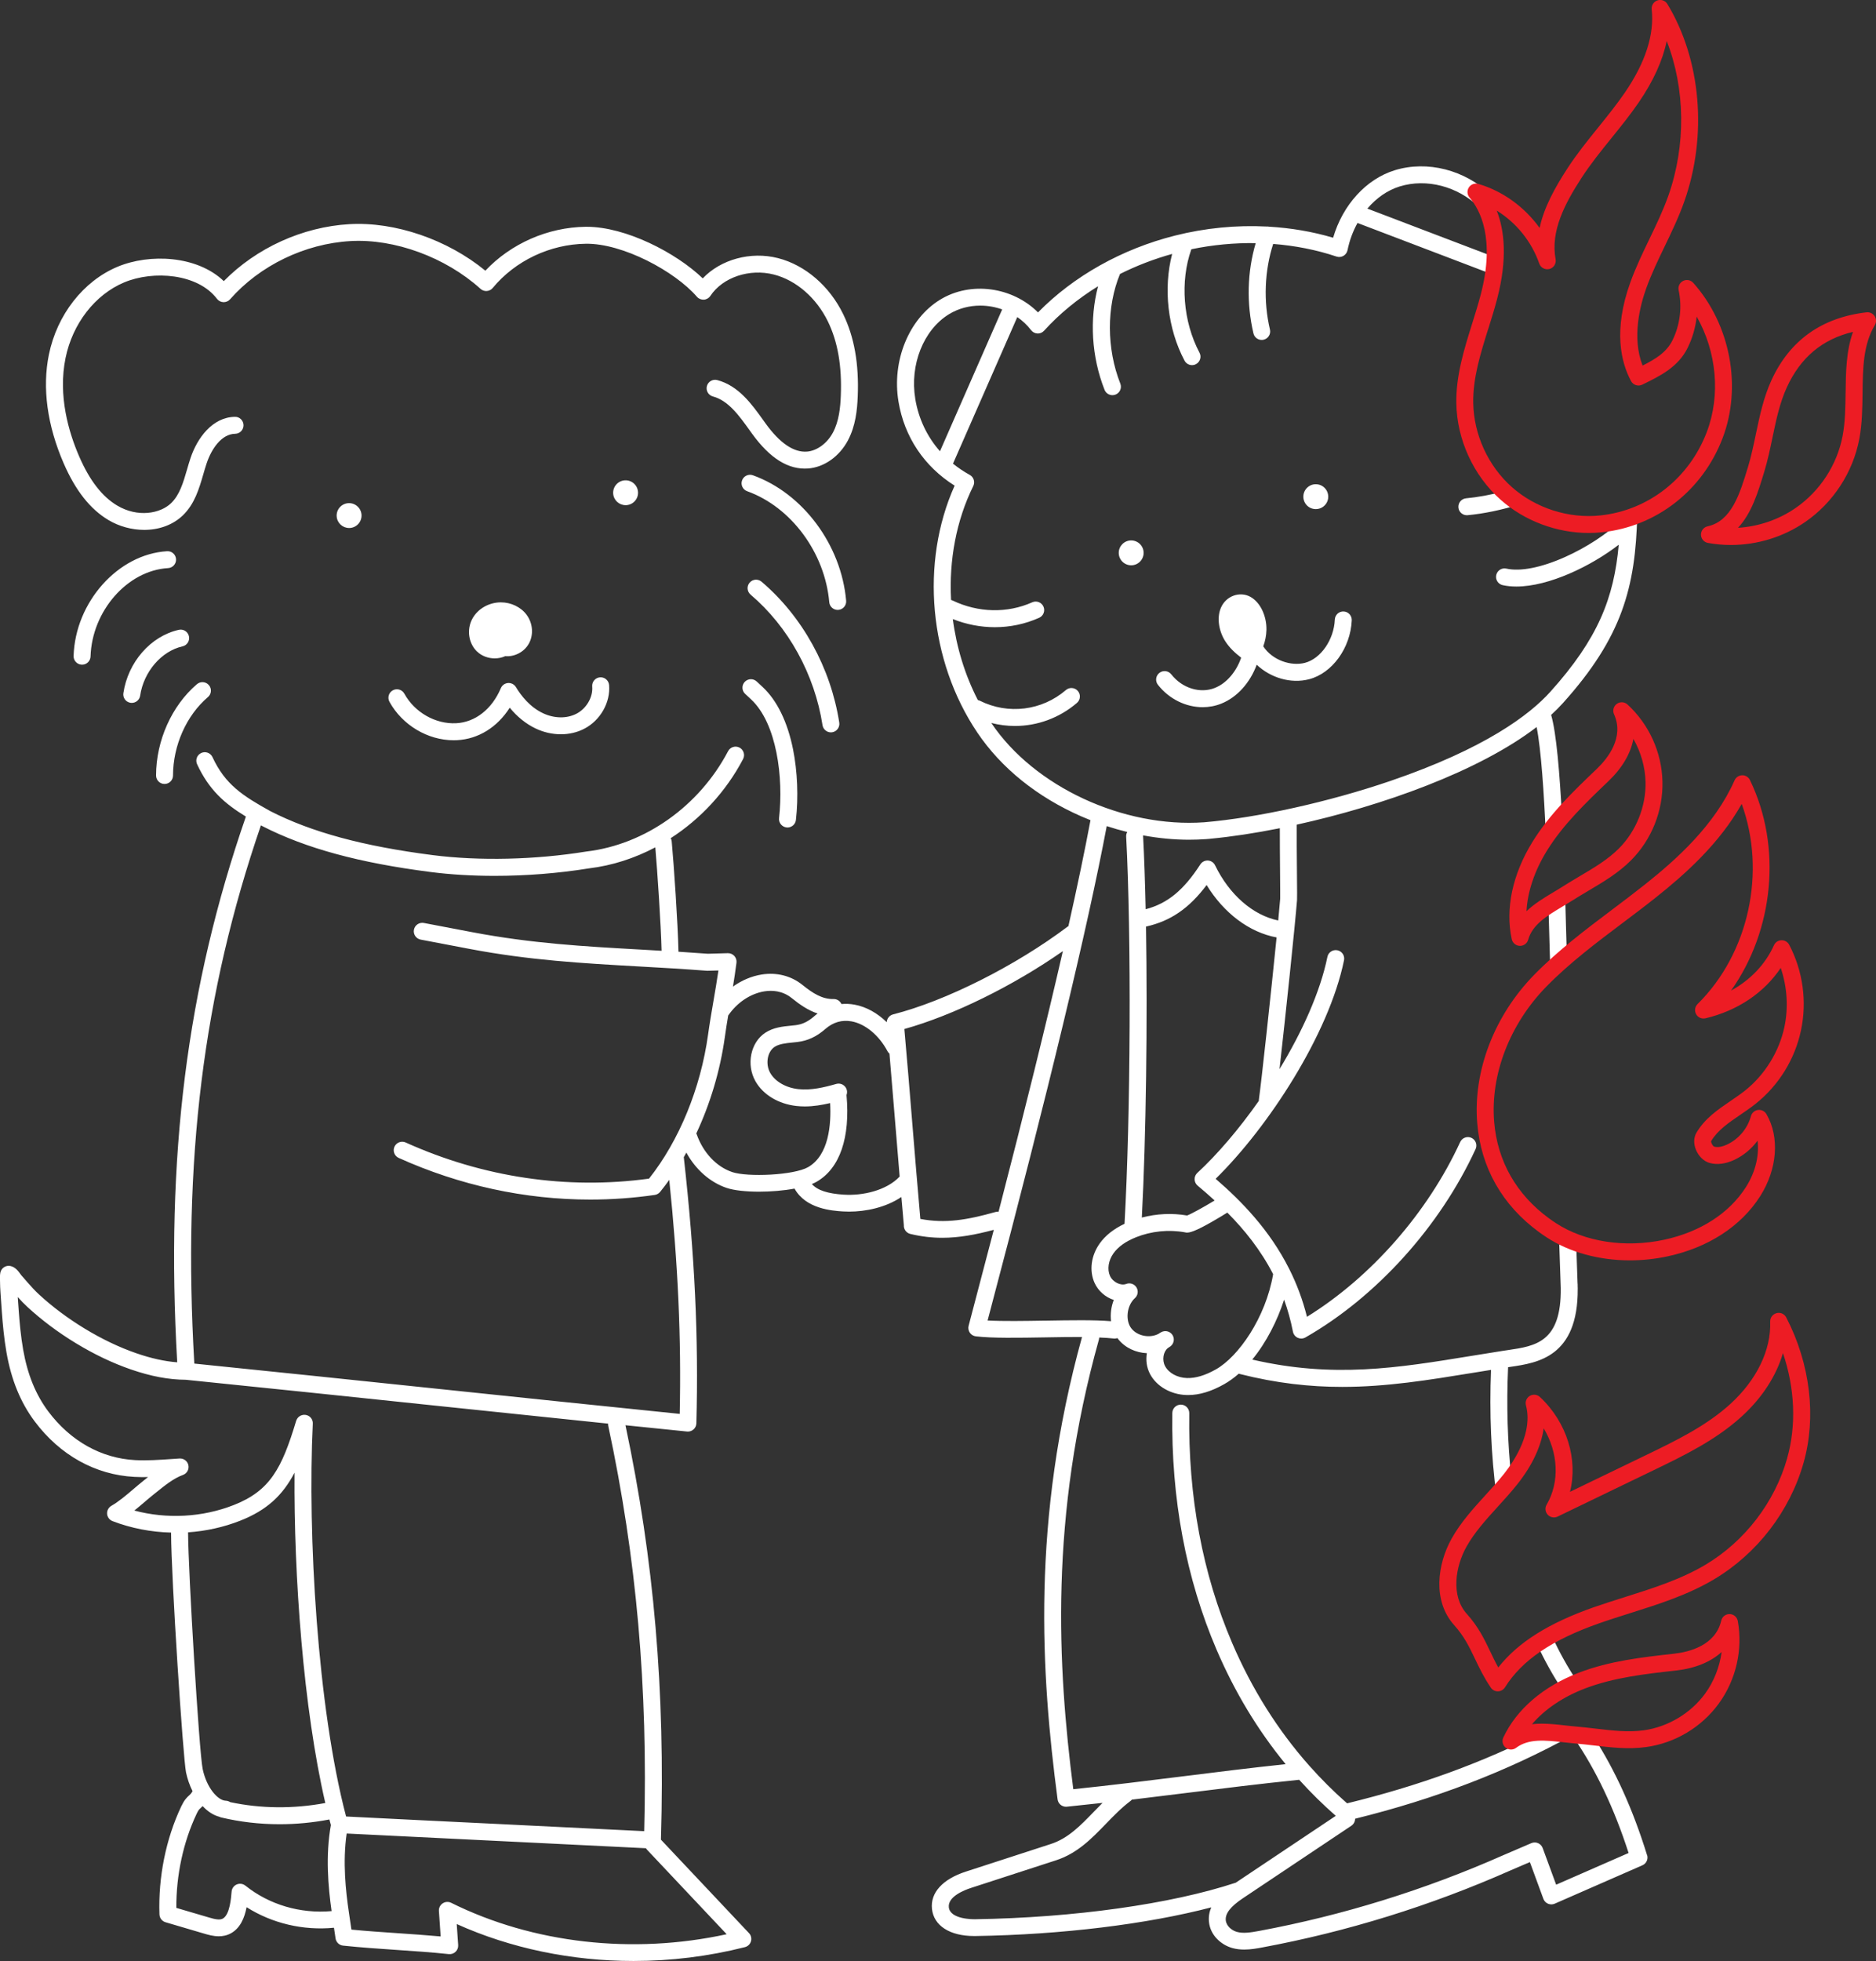 <svg width="312" height="326" viewBox="0 0 312 326" fill="none" xmlns="http://www.w3.org/2000/svg">
<rect x="0" y="0" width="312" height="326" fill="#333333" stroke="none"/>
<g clip-path="url(#clip0_132_216)">
<path d="M138.183 121.741C138.254 121.741 138.328 121.734 138.402 121.723C139.17 121.604 139.698 120.886 139.578 120.115C138.162 111.006 133.452 102.471 126.655 96.695C126.063 96.192 125.172 96.262 124.668 96.857C124.164 97.448 124.235 98.339 124.83 98.842C131.119 104.185 135.481 112.097 136.795 120.548C136.904 121.241 137.503 121.741 138.187 121.741H138.183ZM103.903 79.847C102.765 79.924 101.901 80.913 101.979 82.05C102.053 83.141 102.965 83.975 104.043 83.975C104.089 83.975 104.139 83.975 104.184 83.972C104.737 83.933 105.241 83.683 105.604 83.268C105.967 82.853 106.147 82.318 106.108 81.769C106.031 80.632 105.044 79.769 103.903 79.847ZM130.809 137.544C130.862 137.551 130.918 137.555 130.971 137.555C131.679 137.555 132.289 137.023 132.37 136.305C132.8 132.504 132.627 128.228 131.894 124.571C130.982 120.023 129.234 116.437 126.839 114.206L125.848 113.283C125.278 112.752 124.386 112.784 123.858 113.35C123.326 113.917 123.358 114.811 123.925 115.339L124.915 116.261C129.196 120.252 130.326 129.284 129.565 135.985C129.477 136.759 130.034 137.456 130.806 137.544H130.809ZM140.723 99.856C139.91 90.571 133.536 82.001 125.218 79.006C124.485 78.742 123.678 79.122 123.414 79.854C123.15 80.586 123.53 81.392 124.263 81.656C131.581 84.288 137.193 91.873 137.915 100.102C137.979 100.834 138.595 101.387 139.318 101.387C139.36 101.387 139.399 101.387 139.441 101.38C140.216 101.313 140.79 100.63 140.723 99.856ZM67.244 115.307C66.87 114.624 66.01 114.378 65.331 114.751C64.647 115.124 64.397 115.979 64.774 116.662C66.902 120.537 71.14 123.054 75.449 123.054C75.632 123.054 75.812 123.05 75.995 123.04C79.554 122.864 82.71 120.889 84.775 117.641C86.033 119.172 87.502 120.351 89.105 121.108C91.769 122.364 94.784 122.375 97.17 121.139C99.847 119.752 101.545 116.768 101.299 113.875C101.232 113.1 100.555 112.527 99.773 112.594C98.998 112.66 98.424 113.343 98.491 114.118C98.642 115.877 97.54 117.778 95.873 118.64C94.263 119.474 92.181 119.443 90.306 118.559C88.119 117.528 86.653 115.631 85.807 114.22C85.536 113.766 85.029 113.505 84.5 113.537C83.972 113.572 83.507 113.903 83.299 114.392C81.819 117.884 79.036 120.066 75.854 120.224C72.416 120.39 68.956 118.419 67.244 115.304V115.307ZM18.039 86.45C19.814 87.509 21.918 88.083 23.993 88.083C24.109 88.083 24.226 88.083 24.342 88.076C26.727 88.002 28.88 87.147 30.412 85.668C32.371 83.775 33.1 81.276 33.805 78.858C33.992 78.217 34.168 77.615 34.365 77.024C35.151 74.669 36.814 72.142 39.111 72.107C39.89 72.097 40.51 71.456 40.499 70.678C40.489 69.9 39.844 69.263 39.069 69.291C35.295 69.351 32.787 72.864 31.691 76.13C31.476 76.774 31.282 77.432 31.099 78.073C30.469 80.234 29.877 82.272 28.453 83.644C26.674 85.362 22.922 86.084 19.48 84.032C16.975 82.536 14.914 79.878 13.184 75.908C11.433 71.889 9.615 65.779 10.904 59.496C12.074 53.787 15.802 48.983 20.632 46.952C25.54 44.89 32.917 45.492 36.084 49.673C36.342 50.011 36.733 50.215 37.156 50.229C37.582 50.243 37.987 50.071 38.265 49.75C43.215 44.126 50.695 40.511 58.277 40.075C65.62 39.649 74.114 42.771 79.917 48.015C80.202 48.272 80.582 48.406 80.963 48.374C81.347 48.346 81.703 48.163 81.946 47.867C85.691 43.341 91.483 40.592 97.441 40.518C103.575 40.437 112.249 45.104 115.903 49.328C116.191 49.662 116.621 49.835 117.058 49.814C117.499 49.785 117.9 49.553 118.143 49.187C120.201 46.09 124.647 44.601 128.709 45.639C132.419 46.59 135.777 49.511 137.693 53.446C139.332 56.814 140.033 60.851 139.836 65.786C139.758 67.739 139.543 69.992 138.532 71.892C137.57 73.701 135.868 74.947 134.195 75.071C131.996 75.229 129.689 73.659 127.328 70.397L126.912 69.816C124.999 67.148 122.829 64.124 119.292 63.181C118.538 62.981 117.766 63.428 117.565 64.177C117.365 64.927 117.812 65.701 118.563 65.902C121.124 66.585 122.9 69.063 124.619 71.456L125.042 72.044C128.054 76.211 131.116 78.112 134.399 77.876C137.056 77.679 139.592 75.891 141.019 73.209C142.295 70.808 142.559 68.165 142.651 65.895C142.869 60.485 142.076 56.008 140.227 52.214C137.954 47.544 133.91 44.066 129.407 42.912C124.834 41.736 119.841 43.14 116.875 46.273C112.404 41.979 104.043 37.699 97.585 37.699C97.525 37.699 97.462 37.699 97.402 37.699C91.113 37.78 84.979 40.483 80.72 44.995C74.438 39.835 65.718 36.823 58.108 37.263C50.322 37.71 42.631 41.219 37.219 46.73C32.797 42.486 24.905 42.095 19.529 44.351C13.853 46.734 9.488 52.32 8.135 58.926C6.997 64.469 7.85 70.727 10.594 77.028C12.567 81.561 15.002 84.641 18.032 86.446L18.039 86.45ZM242.551 84.373C242.621 85.102 243.234 85.647 243.953 85.647C243.999 85.647 244.041 85.647 244.087 85.64C246.698 85.394 249.713 84.802 252.853 83.799C252.035 83.268 251.257 82.68 250.524 82.032C250.39 81.916 250.267 81.79 250.136 81.67C247.885 82.275 245.739 82.655 243.823 82.835C243.048 82.909 242.48 83.595 242.551 84.37V84.373ZM255.597 273.258C256.862 276 258.275 278.538 259.828 280.868C260.664 280.414 261.527 280.002 262.4 279.639C260.783 277.26 259.321 274.638 258.021 271.78C257.186 272.241 256.376 272.73 255.594 273.255L255.597 273.258ZM260.294 148.786C259.374 149.356 258.426 149.898 257.524 150.472C257.567 151.908 257.602 153.238 257.634 154.41C257.679 156.128 257.718 157.55 257.753 158.557C257.785 159.496 257.817 160.433 257.848 161.372C258.74 160.531 259.652 159.711 260.586 158.916C260.582 158.764 260.575 158.613 260.572 158.462C260.537 157.462 260.498 156.044 260.452 154.337C260.406 152.682 260.357 150.803 260.297 148.786H260.294ZM218.815 84.63H218.833C219.379 84.63 219.893 84.419 220.284 84.035C220.679 83.648 220.897 83.131 220.901 82.578C220.904 82.025 220.693 81.504 220.305 81.11C219.918 80.716 219.4 80.498 218.847 80.494C218.294 80.484 217.772 80.702 217.378 81.089C216.983 81.476 216.765 81.994 216.761 82.546C216.757 83.099 216.969 83.62 217.356 84.014C217.744 84.408 218.262 84.626 218.815 84.63ZM273.928 308.391C271.568 300.768 268.647 294.316 265.036 288.727C264.063 288.614 263.091 288.502 262.119 288.421C260.234 288.262 258.321 287.946 256.496 287.939C246.638 292.979 235.941 296.875 224.036 299.768C221.799 297.811 219.699 295.714 217.726 293.489C217.726 293.486 217.719 293.482 217.716 293.479C212.494 287.583 208.207 280.776 204.927 273.128C199.991 261.619 197.588 248.765 197.789 234.922C197.799 234.144 197.179 233.504 196.4 233.493H196.379C195.611 233.493 194.981 234.109 194.97 234.88C194.762 249.121 197.242 262.361 202.333 274.237C205.353 281.276 209.197 287.636 213.816 293.257C207.967 293.876 202.295 294.584 196.781 295.274C190.873 296.009 184.781 296.769 178.499 297.421C175.885 277.01 174.49 252.242 182.769 222.646C182.797 222.544 182.811 222.438 182.819 222.336C183.724 222.371 184.538 222.424 185.211 222.501C185.267 222.508 185.324 222.512 185.38 222.512C185.538 222.512 185.693 222.48 185.838 222.431C185.88 222.491 185.922 222.554 185.972 222.611C187.131 224.061 188.921 224.867 190.739 224.941C190.538 226.088 190.693 227.323 191.267 228.411C192.345 230.452 194.72 231.818 197.32 231.895C197.408 231.895 197.5 231.899 197.588 231.899C199.473 231.899 201.439 231.308 203.588 230.097C204.437 229.618 205.251 229.023 206.026 228.344C206.065 228.358 206.103 228.376 206.142 228.386C212.336 229.956 217.903 230.544 223.237 230.544C230.625 230.544 237.565 229.411 245.105 228.182C246.049 228.027 247.008 227.872 247.976 227.718C247.684 234.848 247.994 241.919 248.871 248.621C249.692 247.713 250.499 246.794 251.257 245.84C251.292 245.798 251.324 245.752 251.359 245.706C250.718 239.751 250.527 233.536 250.813 227.271C250.954 227.249 251.091 227.228 251.235 227.207C255.728 226.549 262.46 225.553 262.393 214.234C262.393 214.213 262.397 214.192 262.397 214.17C262.397 214.082 262.39 213.994 262.386 213.903C262.386 213.741 262.386 213.583 262.379 213.417C262.379 213.386 262.369 213.354 262.365 213.322C262.288 211.066 262.21 208.817 262.136 206.572C261.143 206.206 260.184 205.769 259.272 205.269C259.371 208.201 259.469 211.147 259.571 214.097C259.691 223.11 255.382 223.751 250.82 224.42C250.541 224.462 250.263 224.501 249.992 224.543C248.167 224.824 246.388 225.117 244.644 225.402C232.407 227.397 221.782 229.129 208.263 226.003C210.613 223.142 212.445 219.517 213.562 216.039C214.161 217.708 214.661 219.478 215.031 221.372C215.119 221.815 215.415 222.192 215.827 222.382C216.014 222.466 216.215 222.508 216.412 222.508C216.655 222.508 216.895 222.445 217.11 222.322C228.902 215.592 239.479 203.886 245.408 191.011C245.732 190.304 245.422 189.47 244.718 189.146C244.009 188.822 243.174 189.132 242.847 189.836C237.435 201.591 227.996 212.326 217.363 218.894C216.652 216.039 215.662 213.445 214.478 211.07C214.457 211.017 214.429 210.964 214.4 210.915C211.149 204.456 206.48 199.67 202.175 195.953C210.92 187.382 220.999 171.942 223.526 159.627C223.681 158.866 223.191 158.12 222.426 157.965C221.662 157.81 220.918 158.3 220.763 159.063C219.562 164.927 216.553 171.541 212.797 177.725C213.787 169.024 215.408 153.545 215.711 149.624C215.732 149.342 215.725 148.191 215.697 144.978C215.672 142.229 215.644 138.935 215.662 137.083C229.814 133.965 245.926 128.252 255.558 120.858C256.305 124.574 256.784 131.846 257.105 139.096C257.93 137.921 258.824 136.798 259.769 135.711C259.395 128.534 258.842 121.864 257.986 118.894C257.982 118.876 257.972 118.862 257.965 118.844C258.666 118.204 259.318 117.556 259.913 116.895C269.817 105.896 272.001 97.561 272.294 85.598C271.374 85.967 270.423 86.277 269.447 86.523C269.447 86.559 269.447 86.594 269.447 86.629C267.298 88.744 263.803 91.022 260.304 92.584C256.344 94.355 252.87 95.041 250.52 94.52C249.759 94.351 249.009 94.83 248.84 95.59C248.671 96.35 249.15 97.1 249.911 97.269C250.626 97.427 251.387 97.501 252.187 97.501C257.616 97.501 264.659 94.077 269.214 90.55C268.422 99.409 265.769 106.188 257.824 115.012C254.424 118.788 247.043 124.423 231.203 129.829C221.021 133.303 209.176 135.932 200.294 136.686C186.81 137.643 172.009 130.787 164.882 120.207C164.875 120.196 164.871 120.189 164.864 120.178C166.157 120.509 167.475 120.678 168.789 120.678C172.499 120.678 176.17 119.369 179.109 116.842C179.697 116.335 179.764 115.444 179.257 114.857C178.749 114.269 177.858 114.202 177.27 114.709C173.285 118.14 167.665 118.834 162.955 116.483C162.849 116.43 162.736 116.395 162.627 116.37C160.467 112.175 159.072 107.585 158.466 102.911C160.728 103.805 163.096 104.259 165.449 104.259C167.982 104.259 170.494 103.738 172.827 102.693C173.538 102.376 173.856 101.542 173.538 100.831C173.221 100.12 172.386 99.803 171.675 100.12C167.524 101.975 162.694 101.869 158.424 99.821C158.343 99.782 158.258 99.754 158.174 99.729C157.821 93.144 159.026 86.538 161.863 80.797C162.197 80.121 161.94 79.305 161.278 78.942C160.277 78.39 159.351 77.763 158.494 77.073L169.187 52.707C170.05 53.302 170.829 54.03 171.481 54.882C171.735 55.213 172.122 55.417 172.541 55.434C172.961 55.459 173.362 55.283 173.644 54.973C176.198 52.161 179.239 49.673 182.618 47.582C181.17 53.09 181.526 59.296 183.699 64.8C183.918 65.353 184.45 65.691 185.01 65.691C185.183 65.691 185.355 65.659 185.528 65.592C186.254 65.307 186.606 64.49 186.321 63.766C184.023 57.947 184.013 51.003 186.268 45.544C189.009 44.172 191.919 43.052 194.942 42.211C193.452 47.931 194.184 54.639 196.999 59.947C197.253 60.425 197.739 60.696 198.247 60.696C198.469 60.696 198.694 60.644 198.905 60.531C199.592 60.168 199.857 59.317 199.49 58.627C196.742 53.446 196.235 46.773 198.134 41.433C201.682 40.698 205.286 40.36 208.837 40.416C207.428 45.185 207.287 50.44 208.464 55.424C208.615 56.072 209.197 56.508 209.834 56.508C209.94 56.508 210.049 56.494 210.159 56.469C210.916 56.29 211.385 55.533 211.205 54.776C210.102 50.106 210.303 44.981 211.744 40.55C215.383 40.831 218.938 41.528 222.278 42.648C222.662 42.774 223.082 42.736 223.43 42.532C223.779 42.331 224.026 41.989 224.107 41.592C224.438 39.962 225.009 38.435 225.77 37.062C225.78 37.066 225.787 37.072 225.798 37.076L248.368 45.671C248.512 44.707 248.607 43.735 248.646 42.764L227.408 34.679C228.895 32.923 230.745 31.621 232.792 30.991C237.238 29.621 242.417 30.966 245.986 34.419C246.765 35.172 248.258 32.698 247.945 32.395C243.646 28.238 237.372 26.633 231.96 28.302C227.197 29.769 223.297 34.088 221.715 39.519C218.304 38.505 214.707 37.896 211.043 37.681C210.916 37.657 210.789 37.65 210.662 37.657C205.617 37.4 200.438 37.896 195.414 39.163C186.585 41.388 178.555 45.896 172.633 51.932C168.402 47.688 161.419 46.692 156.321 49.835C151.134 53.031 148.302 59.992 149.429 66.764C150.405 72.632 153.703 77.545 158.766 80.73C153.026 93.492 154.481 109.809 162.535 121.766C166.51 127.668 172.489 132.487 179.82 135.7C180.331 135.922 180.846 136.133 181.36 136.341C180.426 141.321 179.204 147.199 177.689 153.953C177.646 153.978 177.601 153.999 177.562 154.03C168.927 160.538 157.261 166.405 148.531 168.623C147.925 168.778 147.506 169.309 147.474 169.918C145.906 168.39 144.053 167.359 142.133 167.007C141.386 166.87 140.653 166.838 139.938 166.902C139.716 166.402 139.215 166.053 138.631 166.071C136.784 166.11 135.22 165.152 133.455 163.723C131.591 162.217 129.192 161.601 126.691 161.992C125.003 162.256 123.358 162.963 121.899 164.001C122.114 162.685 122.318 161.355 122.484 160.031C122.533 159.623 122.406 159.215 122.128 158.909C121.85 158.606 121.459 158.44 121.043 158.447L117.72 158.542C116.065 158.416 114.44 158.307 112.837 158.205C112.735 153.478 112.073 143.753 111.713 139.864C111.696 139.67 111.639 139.491 111.551 139.329C116.519 136.122 120.74 131.593 123.583 126.176C123.946 125.486 123.678 124.638 122.991 124.275C122.301 123.913 121.452 124.18 121.089 124.867C116.294 133.996 107.281 140.385 97.568 141.543C97.557 141.543 97.55 141.546 97.54 141.55C97.529 141.55 97.519 141.55 97.508 141.55C89.028 142.926 79.709 143.141 71.947 142.144C60.398 140.663 51.826 138.34 44.963 134.838C40.383 132.297 37.448 130.417 35.338 125.856C35.01 125.148 34.175 124.842 33.467 125.169C32.759 125.497 32.452 126.331 32.78 127.038C34.767 131.329 37.374 133.592 40.894 135.739C31.053 164.153 27.513 192.24 29.471 226.458C27.382 226.296 25.148 225.806 22.693 224.958C19.843 223.976 16.939 222.589 14.061 220.84C11.271 219.14 8.716 217.233 6.472 215.163C5.827 214.568 5.232 213.917 4.534 213.122L4.14 212.668C3.939 212.435 3.738 212.206 3.537 211.978C3.488 211.921 3.439 211.847 3.379 211.767C3.033 211.291 2.565 210.644 1.762 210.454C1.385 210.366 0.99 210.436 0.666 210.647C0.342 210.858 0.12 211.196 0.053 211.576C-0.028 212.023 -0.011 212.446 -2.64691e-05 212.784C0.003 212.879 0.007 212.974 0.007 213.065C0.014 213.643 0.035 214.227 0.077 214.804L0.141 215.719C0.194 216.522 0.25 217.328 0.31 218.13C0.458 220.115 0.666 222.456 1.071 224.775C1.867 229.354 3.403 233.117 5.767 236.274C9.974 241.891 15.861 245.168 22.351 245.502C23.109 245.541 23.866 245.548 24.616 245.534C24.504 245.626 24.387 245.717 24.275 245.809L23.774 246.21C23.225 246.65 22.686 247.111 22.164 247.554C20.945 248.593 19.797 249.575 18.507 250.324C18.039 250.599 17.771 251.113 17.813 251.655C17.855 252.193 18.208 252.661 18.712 252.855C21.816 254.048 25.127 254.678 28.453 254.763C28.471 262.354 30.447 292.275 30.937 294.619C31.159 295.685 31.529 296.759 32.022 297.748C31.786 298.153 31.645 298.279 31.462 298.445C31.036 298.825 30.641 299.226 30.137 300.289C27.59 305.674 26.304 312.048 26.519 318.232C26.54 318.838 26.945 319.362 27.53 319.535L33.928 321.418C34.598 321.615 35.465 321.868 36.391 321.868C37.064 321.868 37.765 321.734 38.449 321.347C39.956 320.492 40.658 318.845 41.014 317.036C45.263 319.725 50.41 320.942 55.543 320.45L55.807 322.227C55.903 322.861 56.413 323.353 57.051 323.42C59.922 323.726 62.959 323.931 65.898 324.131C68.811 324.328 71.824 324.532 74.642 324.832C75.058 324.877 75.47 324.733 75.77 324.444C76.069 324.156 76.228 323.751 76.2 323.336L75.96 319.837C84.987 323.899 95.112 325.975 105.365 325.975C111.565 325.975 117.812 325.215 123.886 323.674C124.369 323.55 124.753 323.181 124.894 322.702C125.035 322.224 124.908 321.706 124.566 321.344L109.927 305.815C109.927 305.776 109.927 305.738 109.92 305.699C109.92 305.685 109.924 305.671 109.924 305.66C110.649 281.153 108.772 259.292 104.022 236.918C107.51 237.277 110.938 237.625 114.264 237.963C114.31 237.967 114.359 237.97 114.405 237.97C114.747 237.97 115.078 237.847 115.335 237.618C115.631 237.361 115.804 236.992 115.814 236.598C116.195 222.333 115.55 208.666 113.722 192.352C113.866 192.102 114.007 191.849 114.148 191.595C115.681 194.401 118.073 196.526 120.839 197.466C122.075 197.885 124.069 198.093 126.243 198.093C128.209 198.093 130.316 197.92 132.141 197.582C134.022 200.975 138.423 201.26 140.177 201.377C140.508 201.398 140.854 201.408 141.213 201.408C143.94 201.408 147.284 200.747 149.908 198.976C150.042 200.539 150.18 202.102 150.321 203.657C150.275 204.337 150.726 204.956 151.399 205.118C153.241 205.561 154.989 205.758 156.715 205.758C159.499 205.758 162.243 205.245 165.28 204.435C164.216 208.518 163.113 212.727 161.961 217.078C161.468 218.936 161.172 220.059 161.087 220.407C160.992 220.798 161.066 221.213 161.299 221.544C161.528 221.875 161.891 222.093 162.292 222.139C165.005 222.463 169.346 222.389 173.944 222.311C175.987 222.276 178.066 222.241 179.954 222.248C171.481 252.816 173.137 278.249 175.888 299.11C175.98 299.818 176.586 300.335 177.284 300.335C177.329 300.335 177.379 300.335 177.425 300.328C179.426 300.127 181.406 299.913 183.368 299.694C182.857 300.201 182.361 300.715 181.871 301.218C179.69 303.471 177.629 305.6 174.772 306.526L160.626 311.119C156.765 312.372 154.714 314.628 154.996 317.31C155.288 320.108 157.966 321.826 162 321.826C162.074 321.826 162.148 321.826 162.222 321.826C176.554 321.608 190.749 319.858 201.446 317.064C201.139 317.775 200.977 318.567 201.062 319.447C201.284 321.78 203.172 323.325 204.944 323.821C205.61 324.008 206.287 324.078 206.938 324.078C208.023 324.078 209.049 323.888 209.88 323.733C224.015 321.111 237.921 316.803 251.207 310.922C252.011 310.566 252.722 310.267 253.434 309.965C253.762 309.827 254.093 309.687 254.438 309.539L256.682 315.645C256.816 316.011 257.095 316.303 257.454 316.455C257.813 316.606 258.215 316.606 258.571 316.448L273.153 310.067C273.809 309.778 274.147 309.046 273.935 308.36L273.928 308.391ZM152.223 66.314C151.279 60.64 153.576 54.85 157.811 52.242C159.393 51.267 161.207 50.803 163.029 50.803C164.265 50.803 165.502 51.021 166.675 51.433L156.328 75.011C154.189 72.586 152.773 69.629 152.22 66.317L152.223 66.314ZM31.282 254.72C34.238 254.516 37.163 253.879 39.918 252.799C44.392 251.042 47.014 248.564 48.986 244.805C48.849 261.886 50.452 283.983 54.102 299.715C48.796 300.704 43.363 300.655 38.279 299.568C38.068 299.43 37.822 299.346 37.554 299.335C36.218 299.297 34.355 297.171 33.706 294.063C33.114 291.23 31.304 261.228 31.279 254.72H31.282ZM40.806 313.449C40.397 313.122 39.844 313.048 39.365 313.255C38.886 313.463 38.561 313.917 38.519 314.438C38.438 315.483 38.223 318.267 37.068 318.922C36.529 319.228 35.69 319.021 34.735 318.739L29.327 317.148C29.292 311.721 30.479 306.209 32.699 301.514C32.998 300.88 33.132 300.761 33.35 300.567C33.467 300.465 33.583 300.356 33.703 300.229C34.503 301.088 35.436 301.725 36.469 302C36.564 302.045 36.662 302.088 36.768 302.112C39.911 302.865 43.187 303.242 46.499 303.242C49.258 303.242 52.038 302.978 54.782 302.454C54.863 302.763 54.944 303.073 55.029 303.379C54.12 308.486 54.574 313.614 55.148 317.683C49.962 318.148 44.776 316.627 40.813 313.449H40.806ZM107.616 307.487L120.853 321.527C105.227 324.93 88.658 323.065 75.03 316.303C74.579 316.078 74.04 316.113 73.621 316.395C73.201 316.677 72.962 317.159 72.997 317.662L73.286 321.896C70.918 321.678 68.477 321.513 66.102 321.351C63.562 321.178 60.948 321.002 58.446 320.759L58.041 318.021C57.488 314.297 56.974 309.521 57.654 304.787C66.018 305.21 74.357 305.614 82.432 306.005C90.578 306.399 98.995 306.807 107.433 307.233C107.486 307.321 107.545 307.409 107.619 307.487H107.616ZM107.147 304.397C98.85 303.978 90.578 303.576 82.566 303.189C74.417 302.795 66 302.387 57.558 301.957C52.791 283.87 51.139 255.009 52.023 236.65C52.023 236.615 52.02 236.584 52.02 236.552C52.02 236.499 52.02 236.45 52.013 236.397C52.006 236.351 51.995 236.309 51.985 236.267C51.974 236.221 51.964 236.179 51.95 236.133C51.935 236.087 51.914 236.045 51.897 236.003C51.879 235.964 51.861 235.922 51.84 235.887C51.819 235.848 51.791 235.809 51.763 235.774C51.738 235.739 51.71 235.7 51.682 235.665C51.654 235.63 51.622 235.602 51.587 235.57C51.555 235.538 51.52 235.507 51.484 235.478C51.449 235.45 51.407 235.426 51.368 235.401C51.333 235.376 51.294 235.352 51.255 235.334C51.21 235.309 51.16 235.292 51.107 235.274C51.076 235.264 51.051 235.246 51.019 235.239C51.012 235.239 51.002 235.239 50.995 235.236C50.949 235.221 50.903 235.218 50.857 235.207C50.808 235.197 50.759 235.19 50.706 235.186C50.699 235.186 50.692 235.186 50.681 235.186C50.639 235.186 50.6 235.19 50.558 235.19C50.519 235.19 50.48 235.19 50.441 235.193C50.361 235.2 50.286 235.218 50.209 235.243C50.202 235.243 50.195 235.243 50.184 235.25C50.103 235.274 50.026 235.309 49.948 235.348C49.945 235.348 49.938 235.352 49.934 235.355C49.864 235.394 49.8 235.436 49.74 235.485C49.73 235.496 49.716 235.503 49.705 235.51C49.652 235.552 49.606 235.602 49.561 235.651C49.543 235.672 49.526 235.69 49.508 235.711C49.473 235.756 49.441 235.806 49.409 235.859C49.392 235.887 49.37 235.915 49.356 235.946C49.332 235.996 49.311 236.052 49.289 236.105C49.279 236.133 49.265 236.158 49.254 236.186C46.873 244.119 44.903 247.818 38.875 250.183C33.654 252.235 27.763 252.542 22.34 251.099C22.908 250.648 23.454 250.18 23.993 249.722C24.497 249.293 25.018 248.846 25.536 248.434L26.047 248.026C27.449 246.896 28.897 245.731 30.43 245.179C31.089 244.943 31.476 244.256 31.332 243.567C31.191 242.88 30.571 242.409 29.863 242.447C29.401 242.475 28.943 242.507 28.482 242.539C26.42 242.68 24.476 242.817 22.496 242.715C16.858 242.426 11.718 239.547 8.022 234.613C5.93 231.818 4.563 228.45 3.844 224.318C3.46 222.118 3.262 219.862 3.118 217.943C3.058 217.166 3.005 216.384 2.952 215.606C3.495 216.208 4.002 216.743 4.563 217.257C6.944 219.45 9.646 221.474 12.599 223.269C15.646 225.124 18.736 226.595 21.777 227.644C25.092 228.788 28.073 229.347 30.877 229.358C43.92 230.678 58.471 232.198 72.543 233.673C82.062 234.669 91.797 235.686 101.137 236.65C101.13 236.774 101.133 236.9 101.161 237.027C105.865 258.986 107.764 280.435 107.137 304.407L107.147 304.397ZM107.94 195.925C94.309 197.79 80.325 195.717 67.469 189.917C66.761 189.596 65.926 189.913 65.605 190.621C65.285 191.328 65.602 192.162 66.31 192.482C76.471 197.065 87.312 199.406 98.156 199.406C101.743 199.406 105.329 199.149 108.891 198.635C109.24 198.585 109.557 198.406 109.783 198.131C110.308 197.491 110.811 196.819 111.305 196.132C112.77 210.25 113.316 222.456 113.045 235.031C100.386 233.747 86.392 232.283 72.846 230.868C59.183 229.439 45.065 227.964 32.318 226.669C30.349 192.88 33.78 165.17 43.395 137.196C43.476 137.242 43.554 137.284 43.635 137.33C43.645 137.333 43.656 137.337 43.663 137.344C43.666 137.344 43.67 137.351 43.677 137.351C50.84 141.011 59.715 143.429 71.605 144.953C74.938 145.383 78.546 145.594 82.252 145.594C87.46 145.594 92.861 145.175 97.966 144.348C101.803 143.887 105.537 142.676 108.986 140.856C109.339 144.95 109.917 153.633 110.029 158.05C108.817 157.979 107.612 157.909 106.429 157.842C97.152 157.321 88.393 156.828 78.592 154.967L70.492 153.425C69.728 153.281 68.991 153.78 68.843 154.544C68.695 155.308 69.199 156.044 69.964 156.191L78.067 157.733C88.048 159.63 96.898 160.126 106.27 160.654C109.913 160.858 113.676 161.07 117.594 161.372C117.643 161.376 117.692 161.376 117.742 161.372L119.482 161.323C119.239 163.005 118.947 164.698 118.665 166.349C118.348 168.193 118.02 170.105 117.759 171.991C116.519 180.913 112.954 189.6 107.944 195.918L107.94 195.925ZM121.755 194.826C119.147 193.943 116.952 191.61 115.881 188.59C115.86 188.526 115.829 188.474 115.8 188.417C118.122 183.465 119.774 177.967 120.55 172.385C120.715 171.199 120.905 169.999 121.106 168.809C122.579 166.652 124.82 165.156 127.141 164.79C128.346 164.6 130.112 164.646 131.693 165.927C132.972 166.961 134.361 167.94 135.978 168.478C135.784 168.623 135.59 168.774 135.403 168.94C134.385 169.83 133.43 170.284 132.306 170.418C132.056 170.446 131.803 170.474 131.549 170.499C130.182 170.632 128.635 170.787 127.286 171.667C124.827 173.272 124.073 176.964 125.637 179.731C126.909 181.98 129.463 183.521 132.469 183.849C132.93 183.898 133.388 183.923 133.846 183.923C135.291 183.923 136.703 183.687 138.06 183.367C138.257 186.981 137.841 192.018 134.41 194.006C132.056 195.369 124.319 195.699 121.755 194.83V194.826ZM140.368 198.593C137.648 198.417 135.953 197.871 135.023 196.822C135.319 196.702 135.587 196.572 135.823 196.439C139.681 194.207 141.428 189.097 140.783 182.029C140.885 181.755 140.91 181.448 140.822 181.146C140.607 180.399 139.825 179.967 139.078 180.181C137.045 180.766 134.875 181.276 132.775 181.047C130.703 180.822 128.907 179.784 128.093 178.344C127.261 176.876 127.614 174.817 128.829 174.022C129.601 173.519 130.679 173.413 131.824 173.297C132.095 173.269 132.37 173.244 132.638 173.209C134.339 173.005 135.809 172.322 137.26 171.051C138.557 169.918 140.029 169.492 141.636 169.784C143.912 170.203 146.198 172.1 147.597 174.74C147.682 174.902 147.798 175.036 147.928 175.148C148.27 179.111 148.594 183.081 148.911 186.96C149.144 189.797 149.38 192.683 149.623 195.58C147.41 197.92 143.45 198.783 140.364 198.589L140.368 198.593ZM197.817 139.586C198.722 139.586 199.621 139.554 200.505 139.491C200.512 139.491 200.523 139.491 200.53 139.491C200.752 139.477 200.97 139.455 201.192 139.438C201.234 139.434 201.28 139.427 201.322 139.42C204.789 139.093 208.707 138.502 212.85 137.675C212.843 139.621 212.868 142.528 212.889 145.002C212.907 147.033 212.924 149.138 212.91 149.405C212.85 150.173 212.738 151.426 212.582 153.013C208.362 152.133 204.451 148.73 202.08 143.837C201.858 143.38 201.407 143.077 200.9 143.046C200.392 143.017 199.906 143.26 199.631 143.686C196.844 147.987 194.177 150.183 190.534 151.144C190.436 146.621 190.295 142.465 190.108 138.92C190.108 138.899 190.101 138.882 190.101 138.864C192.694 139.343 195.287 139.589 197.82 139.589L197.817 139.586ZM190.591 154.02C190.619 154.016 190.644 154.016 190.672 154.009C194.688 153.094 197.771 150.993 200.674 147.118C203.538 151.792 207.763 154.984 212.311 155.829C211.395 164.976 209.785 179.854 209.366 182.779C209.355 182.856 209.355 182.93 209.355 183.004C206.047 187.706 202.457 191.905 199.127 194.974C198.831 195.249 198.666 195.64 198.676 196.044C198.687 196.449 198.87 196.829 199.18 197.09C200.121 197.875 201.069 198.695 202.009 199.557C200.015 200.761 198.088 201.809 197.429 202.052C194.949 201.626 192.345 201.75 189.9 202.394C190.608 188.945 190.851 169.703 190.591 154.02ZM188.907 205.678C191.468 204.65 194.364 204.358 197.08 204.85C197.176 204.879 197.281 204.9 197.419 204.9C197.514 204.9 197.623 204.889 197.75 204.865C197.764 204.865 197.778 204.857 197.792 204.857C198.627 204.692 200.272 203.946 204.12 201.57C206.974 204.439 209.658 207.772 211.737 211.805C210.497 219.063 205.966 225.521 202.21 227.637C200.417 228.647 198.846 229.111 197.412 229.073C195.809 229.023 194.378 228.246 193.765 227.088C193.226 226.07 193.462 224.705 194.227 224.085C194.361 224.004 194.494 223.92 194.621 223.828C195.227 223.399 195.4 222.572 195.009 221.938C194.618 221.305 193.804 221.087 193.145 221.435C192.986 221.519 192.835 221.615 192.691 221.717C191.257 222.487 189.196 222.118 188.177 220.847C187.11 219.513 187.392 217.007 188.748 215.789C189.252 215.335 189.361 214.589 189.009 214.009C188.656 213.431 187.941 213.185 187.304 213.428C186.384 213.776 185.073 213.129 184.605 212.094C184.112 210.999 184.337 209.525 185.183 208.342C185.954 207.258 187.205 206.364 188.903 205.681C188.903 205.681 188.903 205.681 188.907 205.681V205.678ZM153.065 202.623C152.593 197.325 152.153 191.947 151.726 186.735C151.307 181.593 150.874 176.289 150.405 171.055C158.572 168.771 168.521 163.868 176.766 158.106C174.018 170.087 170.445 184.556 166.076 201.422C165.914 201.408 165.749 201.422 165.58 201.465C160.866 202.791 157.219 203.418 153.065 202.623ZM173.898 219.527C170.41 219.587 166.823 219.643 164.248 219.506C164.375 219.031 164.523 218.468 164.692 217.827C174.349 181.364 180.86 154.298 184.062 137.326C185.193 137.696 186.331 138.023 187.476 138.301C187.346 138.526 187.279 138.79 187.293 139.068C188.17 155.537 188.036 185.323 187.022 203.432C185.225 204.28 183.833 205.378 182.885 206.712C181.452 208.726 181.127 211.232 182.036 213.252C182.66 214.635 183.876 215.649 185.235 216.092C184.795 217.211 184.64 218.45 184.781 219.626C182.054 219.394 178.083 219.46 173.898 219.531V219.527ZM162.176 319.035C161.75 319.045 158.008 319.042 157.8 317.043C157.617 315.283 160.326 314.206 161.5 313.826L175.645 309.233C179.172 308.089 181.575 305.604 183.9 303.203C185.183 301.88 186.507 300.507 188.015 299.374C188.1 299.311 188.174 299.237 188.241 299.156C191.253 298.797 194.22 298.427 197.14 298.065C203.25 297.304 209.56 296.516 216.07 295.854C217.98 297.97 220.009 299.969 222.155 301.848L205.522 312.96C194.773 316.515 178.587 318.785 162.18 319.035H162.176ZM258.807 313.298L256.563 307.195C256.429 306.829 256.147 306.536 255.787 306.382C255.428 306.23 255.023 306.234 254.667 306.392C253.829 306.765 253.068 307.086 252.331 307.395C251.605 307.701 250.88 308.008 250.059 308.37C236.974 314.16 223.279 318.405 209.359 320.988C207.981 321.242 206.755 321.432 205.698 321.136C204.853 320.9 203.951 320.161 203.859 319.204C203.753 318.081 204.652 316.923 206.692 315.557L224.745 303.495C225.15 303.224 225.368 302.781 225.372 302.327C238.746 299.022 250.633 294.461 261.534 288.442C261.576 288.572 261.629 288.699 261.71 288.819C265.43 294.225 268.425 300.518 270.853 308.022L258.803 313.294L258.807 313.298ZM202.052 114.353C199.589 115.332 196.605 114.403 194.797 112.097C194.318 111.485 193.43 111.376 192.817 111.858C192.204 112.337 192.095 113.224 192.578 113.836C194.449 116.222 197.242 117.556 200.015 117.556C201.062 117.556 202.105 117.366 203.095 116.972C205.755 115.916 207.911 113.48 209.006 110.496C211.275 112.66 214.665 113.702 217.719 112.91C221.567 111.914 224.614 107.701 224.812 103.112C224.843 102.334 224.241 101.679 223.466 101.644C222.68 101.605 222.032 102.214 221.996 102.992C221.852 106.339 219.664 109.5 217.011 110.186C214.746 110.774 211.642 109.792 210.095 107.444C210.412 106.578 210.602 105.653 210.624 104.702C210.669 102.453 209.644 100.13 207.928 99.198C206.213 98.265 203.905 99.029 203.049 101.035C202.295 102.805 202.774 105.04 203.789 106.614C204.5 107.719 205.434 108.564 206.42 109.324C205.621 111.65 203.996 113.579 202.048 114.353H202.052ZM188.128 89.835C186.994 89.835 186.067 90.754 186.06 91.888C186.053 93.028 186.972 93.96 188.114 93.971H188.128C189.262 93.971 190.189 93.052 190.2 91.919C190.207 90.779 189.287 89.846 188.146 89.835H188.132H188.128ZM29.278 92.954C29.232 92.176 28.57 91.578 27.787 91.63C19.638 92.106 12.518 100.078 12.24 109.042C12.215 109.82 12.828 110.468 13.603 110.492C13.617 110.492 13.631 110.492 13.649 110.492C14.406 110.492 15.033 109.89 15.058 109.127C15.294 101.556 21.199 94.83 27.953 94.436C28.732 94.39 29.323 93.725 29.278 92.947V92.954ZM27.365 130.318C28.143 130.318 28.774 129.688 28.774 128.914C28.781 123.913 31.008 118.918 34.584 115.874C35.175 115.371 35.246 114.48 34.742 113.889C34.238 113.297 33.347 113.227 32.755 113.73C28.57 117.292 25.962 123.107 25.955 128.907C25.955 129.685 26.582 130.315 27.361 130.318H27.365ZM57.918 83.641C57.365 83.68 56.861 83.93 56.498 84.345C56.135 84.76 55.955 85.295 55.994 85.844C56.068 86.935 56.981 87.769 58.059 87.769C58.105 87.769 58.154 87.769 58.2 87.766C59.338 87.689 60.201 86.7 60.123 85.563C60.046 84.426 59.056 83.567 57.918 83.641ZM21.713 116.828C21.784 116.838 21.851 116.842 21.918 116.842C22.605 116.842 23.207 116.338 23.309 115.638C23.891 111.671 26.854 108.226 30.356 107.444C31.117 107.275 31.593 106.522 31.423 105.762C31.254 105.002 30.5 104.523 29.739 104.695C25.067 105.737 21.276 110.07 20.519 115.23C20.406 116.001 20.938 116.715 21.71 116.828H21.713Z" fill="white"/>
<path d="M291.037 129.667C290.797 129.174 290.29 128.861 289.744 128.875C289.194 128.886 288.701 129.213 288.479 129.713C285.174 137.182 278.805 142.866 273.629 146.984C271.825 148.416 269.944 149.835 268.126 151.204C263.697 154.537 259.12 157.986 255.146 162.048C248.498 168.848 244.961 178.08 245.683 186.742C246.296 194.105 249.851 200.356 255.964 204.815C256.369 205.111 256.792 205.403 257.221 205.684C261.055 208.187 265.962 209.51 271.068 209.51C273.157 209.51 275.281 209.289 277.378 208.835C284.103 207.384 289.557 203.837 292.735 198.849C295.593 194.358 296.001 189.001 293.775 185.197C293.489 184.707 292.936 184.436 292.372 184.51C291.809 184.584 291.347 184.989 291.199 185.538C290.646 187.576 289.177 189.332 287.271 190.237C286.672 190.522 285.805 190.817 285.083 190.603C284.854 190.515 284.54 189.941 284.579 189.695C285.647 187.893 287.479 186.643 289.423 185.32C290.265 184.746 291.136 184.151 291.957 183.5C295.814 180.438 298.503 176.102 299.524 171.283C300.546 166.465 299.849 161.414 297.562 157.05C297.312 156.571 296.804 156.283 296.272 156.297C295.733 156.311 295.251 156.635 295.029 157.127C293.598 160.306 291.1 162.91 287.898 164.663C294.99 154.664 296.42 140.754 291.033 129.664L291.037 129.667ZM282.081 168.587C282.388 169.14 283.022 169.418 283.638 169.274C288.979 168.01 293.405 165.018 296.156 160.897C297.224 164.033 297.453 167.482 296.769 170.703C295.896 174.821 293.503 178.682 290.206 181.297C289.466 181.885 288.673 182.423 287.838 182.993C285.713 184.44 283.519 185.936 282.134 188.301C281.679 189.079 281.644 190.096 282.039 191.088C282.472 192.176 283.332 193.024 284.29 193.306C285.541 193.672 286.992 193.489 288.486 192.781C289.998 192.063 291.312 190.958 292.302 189.614C292.57 191.866 292.087 194.629 290.364 197.336C287.595 201.683 282.775 204.787 276.789 206.079C270.292 207.479 263.556 206.452 258.768 203.323C258.377 203.069 257.997 202.802 257.63 202.538C252.201 198.575 249.041 193.031 248.498 186.506C247.843 178.647 251.084 170.235 257.169 164.012C260.991 160.102 265.483 156.719 269.827 153.449C271.663 152.07 273.558 150.641 275.391 149.184C280.175 145.382 285.935 140.286 289.666 133.634C293.764 144.886 290.893 158.447 282.328 166.901C281.877 167.345 281.778 168.035 282.085 168.584L282.081 168.587ZM287.669 268.313C286.982 268.292 286.411 268.753 286.26 269.404C285.305 273.526 280.95 274.61 278.442 274.891C273.164 275.479 267.71 276.084 262.566 278.059C256.665 280.322 252.211 284.144 250.02 288.825C249.745 289.41 249.907 290.107 250.408 290.515C250.665 290.723 250.982 290.828 251.295 290.828C251.595 290.828 251.891 290.733 252.144 290.543C254.234 288.97 257.035 289.283 260.001 289.617C260.653 289.691 261.329 289.765 261.999 289.822C262.999 289.906 264.032 290.026 265.029 290.142C267.865 290.476 270.8 290.821 273.752 290.416C278.575 289.758 282.983 287.122 285.851 283.19C288.715 279.259 289.871 274.258 289.018 269.471C288.902 268.813 288.335 268.327 287.665 268.309L287.669 268.313ZM283.575 281.536C281.193 284.802 277.381 287.08 273.375 287.629C270.775 287.984 268.147 287.674 265.364 287.347C264.342 287.228 263.288 287.104 262.238 287.016C261.608 286.964 260.956 286.89 260.322 286.819C259.025 286.671 257.711 286.527 256.415 286.527C255.868 286.527 255.329 286.552 254.79 286.615C256.911 284.134 259.927 282.085 263.581 280.685C268.383 278.844 273.657 278.256 278.755 277.689C281.93 277.334 284.516 276.264 286.327 274.613C285.988 277.105 285.044 279.523 283.575 281.536ZM265.554 127.823C261.717 131.49 257.746 135.277 254.857 139.962C251.542 145.337 250.323 151.077 251.422 156.124C251.56 156.754 252.113 157.212 252.758 157.233C252.772 157.233 252.786 157.233 252.8 157.233C253.43 157.233 253.987 156.814 254.156 156.205C254.861 153.689 257.281 152.239 259.839 150.708C260.403 150.37 260.984 150.021 261.551 149.662C262.397 149.12 263.292 148.592 264.159 148.078C266.614 146.625 269.154 145.118 271.258 143.01C274.689 139.564 276.595 134.799 276.486 129.935C276.377 125.074 274.256 120.4 270.669 117.109C270.176 116.659 269.433 116.613 268.89 117.007C268.348 117.398 268.157 118.119 268.432 118.728C270.176 122.586 267.375 126.084 265.55 127.826L265.554 127.823ZM271.652 122.825C272.896 125.011 273.615 127.503 273.671 129.998C273.763 134.039 272.114 138.16 269.26 141.022C267.41 142.88 265.135 144.228 262.721 145.653C261.837 146.178 260.921 146.72 260.033 147.286C259.501 147.628 258.937 147.962 258.391 148.29C256.799 149.243 255.178 150.211 253.871 151.478C254.051 148.219 255.203 144.766 257.257 141.437C259.955 137.062 263.792 133.398 267.499 129.857C269.81 127.65 271.212 125.232 271.649 122.825H271.652ZM295.452 218.292C294.814 218.457 294.377 219.045 294.402 219.703C294.571 224.409 292.157 229.393 287.782 233.377C283.733 237.066 278.642 239.522 273.721 241.898L261.107 247.987C262.457 242.609 260.625 236.45 256.108 232.223C255.65 231.793 254.963 231.719 254.424 232.04C253.885 232.36 253.624 233 253.783 233.606C254.949 238.044 252.014 242.623 250.164 244.957C249.192 246.185 248.096 247.385 247.039 248.547C245.035 250.75 242.96 253.027 241.441 255.727C239.035 260.003 238.224 266.12 241.839 270.14C243.523 272.012 244.348 273.744 245.306 275.746C246.025 277.249 246.765 278.805 247.934 280.53C248.195 280.917 248.635 281.149 249.1 281.149C249.108 281.149 249.118 281.149 249.125 281.149C249.601 281.142 250.041 280.892 250.295 280.487C253.12 275.979 258.106 272.596 265.977 269.837C267.671 269.242 269.426 268.69 271.127 268.151C275.859 266.659 280.753 265.114 285.139 262.488C292.274 258.215 297.671 251.183 299.947 243.186C302.121 235.545 301.075 226.728 297.072 218.996C296.769 218.411 296.1 218.112 295.462 218.281L295.452 218.292ZM297.224 242.426C295.145 249.74 290.206 256.174 283.681 260.081C279.58 262.534 274.848 264.03 270.271 265.473C268.552 266.015 266.773 266.578 265.039 267.183C257.577 269.798 252.469 273.005 249.178 277.182C248.674 276.274 248.255 275.398 247.846 274.536C246.884 272.519 245.891 270.435 243.932 268.26C241.265 265.293 242.043 260.401 243.893 257.106C245.257 254.685 247.131 252.622 249.118 250.44C250.207 249.244 251.334 248.008 252.366 246.706C254.833 243.602 256.312 240.423 256.732 237.432C259.149 241.444 259.438 246.333 257.221 250.127C256.908 250.662 256.982 251.338 257.405 251.792C257.824 252.246 258.493 252.372 259.053 252.101L274.943 244.429C280.048 241.965 285.326 239.413 289.677 235.45C293.073 232.356 295.43 228.692 296.526 224.923C298.51 230.765 298.781 236.935 297.22 242.419L297.224 242.426ZM244.827 53.822C243.502 58.053 242.135 62.428 242.202 67.014C242.294 73.064 245.052 79.072 249.587 83.088C253.568 86.611 258.913 88.596 264.236 88.596C264.972 88.596 265.712 88.558 266.445 88.48C275.489 87.526 283.166 81.532 286.485 72.839C289.744 64.307 287.782 53.928 281.605 47.015C281.179 46.54 280.489 46.41 279.918 46.699C279.347 46.987 279.044 47.624 279.178 48.247C279.773 51.031 279.418 53.974 278.17 56.532C277.194 58.539 275.366 59.669 273.181 60.77C271.374 56.138 272.752 50.799 273.805 47.881C274.654 45.523 275.778 43.193 276.863 40.94C278.019 38.54 279.213 36.059 280.126 33.468C283.991 22.512 282.913 9.943 277.307 0.672C276.965 0.106 276.275 -0.144 275.648 0.067C275.021 0.278 274.626 0.897 274.696 1.552C275.154 5.744 273.654 10.4 270.236 15.388C268.88 17.369 267.322 19.295 265.822 21.157C264.053 23.346 262.221 25.612 260.646 28.044C258.641 31.138 256.799 34.411 256.055 37.885C253.547 34.408 249.935 31.765 245.866 30.575C245.267 30.399 244.622 30.638 244.284 31.163C243.946 31.687 243.995 32.374 244.404 32.845C246.144 34.858 248.699 39.628 246.271 48.937C245.849 50.56 245.331 52.214 244.83 53.815L244.827 53.822ZM247.519 54.663C248.029 53.03 248.558 51.344 248.998 49.655C250.728 43.017 250.214 38.301 248.924 35.01C252.155 37.005 254.723 40.145 255.995 43.812C256.238 44.509 256.975 44.9 257.69 44.714C258.405 44.527 258.849 43.819 258.715 43.094C257.838 38.41 260.262 33.834 263.014 29.586C264.511 27.277 266.294 25.07 268.016 22.938C269.556 21.033 271.145 19.066 272.565 16.989C274.968 13.48 276.514 10.08 277.194 6.821C280.274 14.68 280.436 24.113 277.462 32.543C276.599 34.985 275.44 37.396 274.316 39.73C273.199 42.046 272.047 44.443 271.145 46.934C268.253 54.945 269.612 60.281 271.261 63.346C271.621 64.012 272.442 64.276 273.122 63.945L273.181 63.917C276.102 62.491 279.122 61.017 280.7 57.771C281.489 56.152 281.986 54.407 282.18 52.629C285.484 58.429 286.203 65.68 283.85 71.839C280.911 79.537 274.129 84.841 266.146 85.682C260.896 86.238 255.403 84.478 251.454 80.98C247.504 77.481 245.098 72.244 245.017 66.972C244.954 62.836 246.197 58.862 247.511 54.66L247.519 54.663ZM311.775 52.555C311.482 52.105 310.964 51.858 310.429 51.918C302.977 52.781 297.654 56.575 294.613 63.202C293.292 66.085 292.647 69.168 292.024 72.153C291.643 73.965 291.252 75.841 290.716 77.608L290.688 77.7C289.353 82.089 287.972 86.625 284.001 87.488C283.346 87.632 282.881 88.216 282.891 88.888C282.902 89.561 283.388 90.131 284.051 90.251C285.312 90.479 286.591 90.592 287.863 90.592C292.238 90.592 296.586 89.272 300.211 86.78C304.89 83.563 308.177 78.516 309.227 72.941C309.699 70.431 309.731 67.838 309.763 65.332C309.812 61.193 309.861 57.282 311.803 54.048C312.078 53.587 312.07 53.009 311.778 52.559L311.775 52.555ZM306.941 65.293C306.913 67.679 306.881 70.146 306.455 72.417C305.542 77.27 302.681 81.659 298.612 84.457C295.783 86.404 292.45 87.526 289.046 87.738C291.305 85.358 292.39 81.793 293.387 78.516L293.415 78.425C293.989 76.538 294.395 74.602 294.786 72.726C295.406 69.766 295.987 66.968 297.178 64.374C299.454 59.419 303.065 56.388 308.177 55.163C307.029 58.391 306.987 61.882 306.944 65.286L306.941 65.293Z" fill="#ED1C24"/>
<path d="M84.03 109.073C83.487 109.319 82.883 109.443 82.277 109.443H82.279C81.205 109.443 80.121 109.056 79.329 108.297C77.924 106.95 77.59 104.679 78.533 102.896C79.413 101.233 81.268 100.147 83.259 100.129H83.308C85.007 100.129 86.647 100.925 87.592 102.211C88.63 103.623 88.768 105.555 87.939 107.018C87.153 108.402 85.56 109.208 84.03 109.073Z" fill="white"/>
</g>
<defs>
<clipPath id="clip0_132_216">
<rect width="312" height="326" fill="white"/>
</clipPath>
</defs>
</svg>

